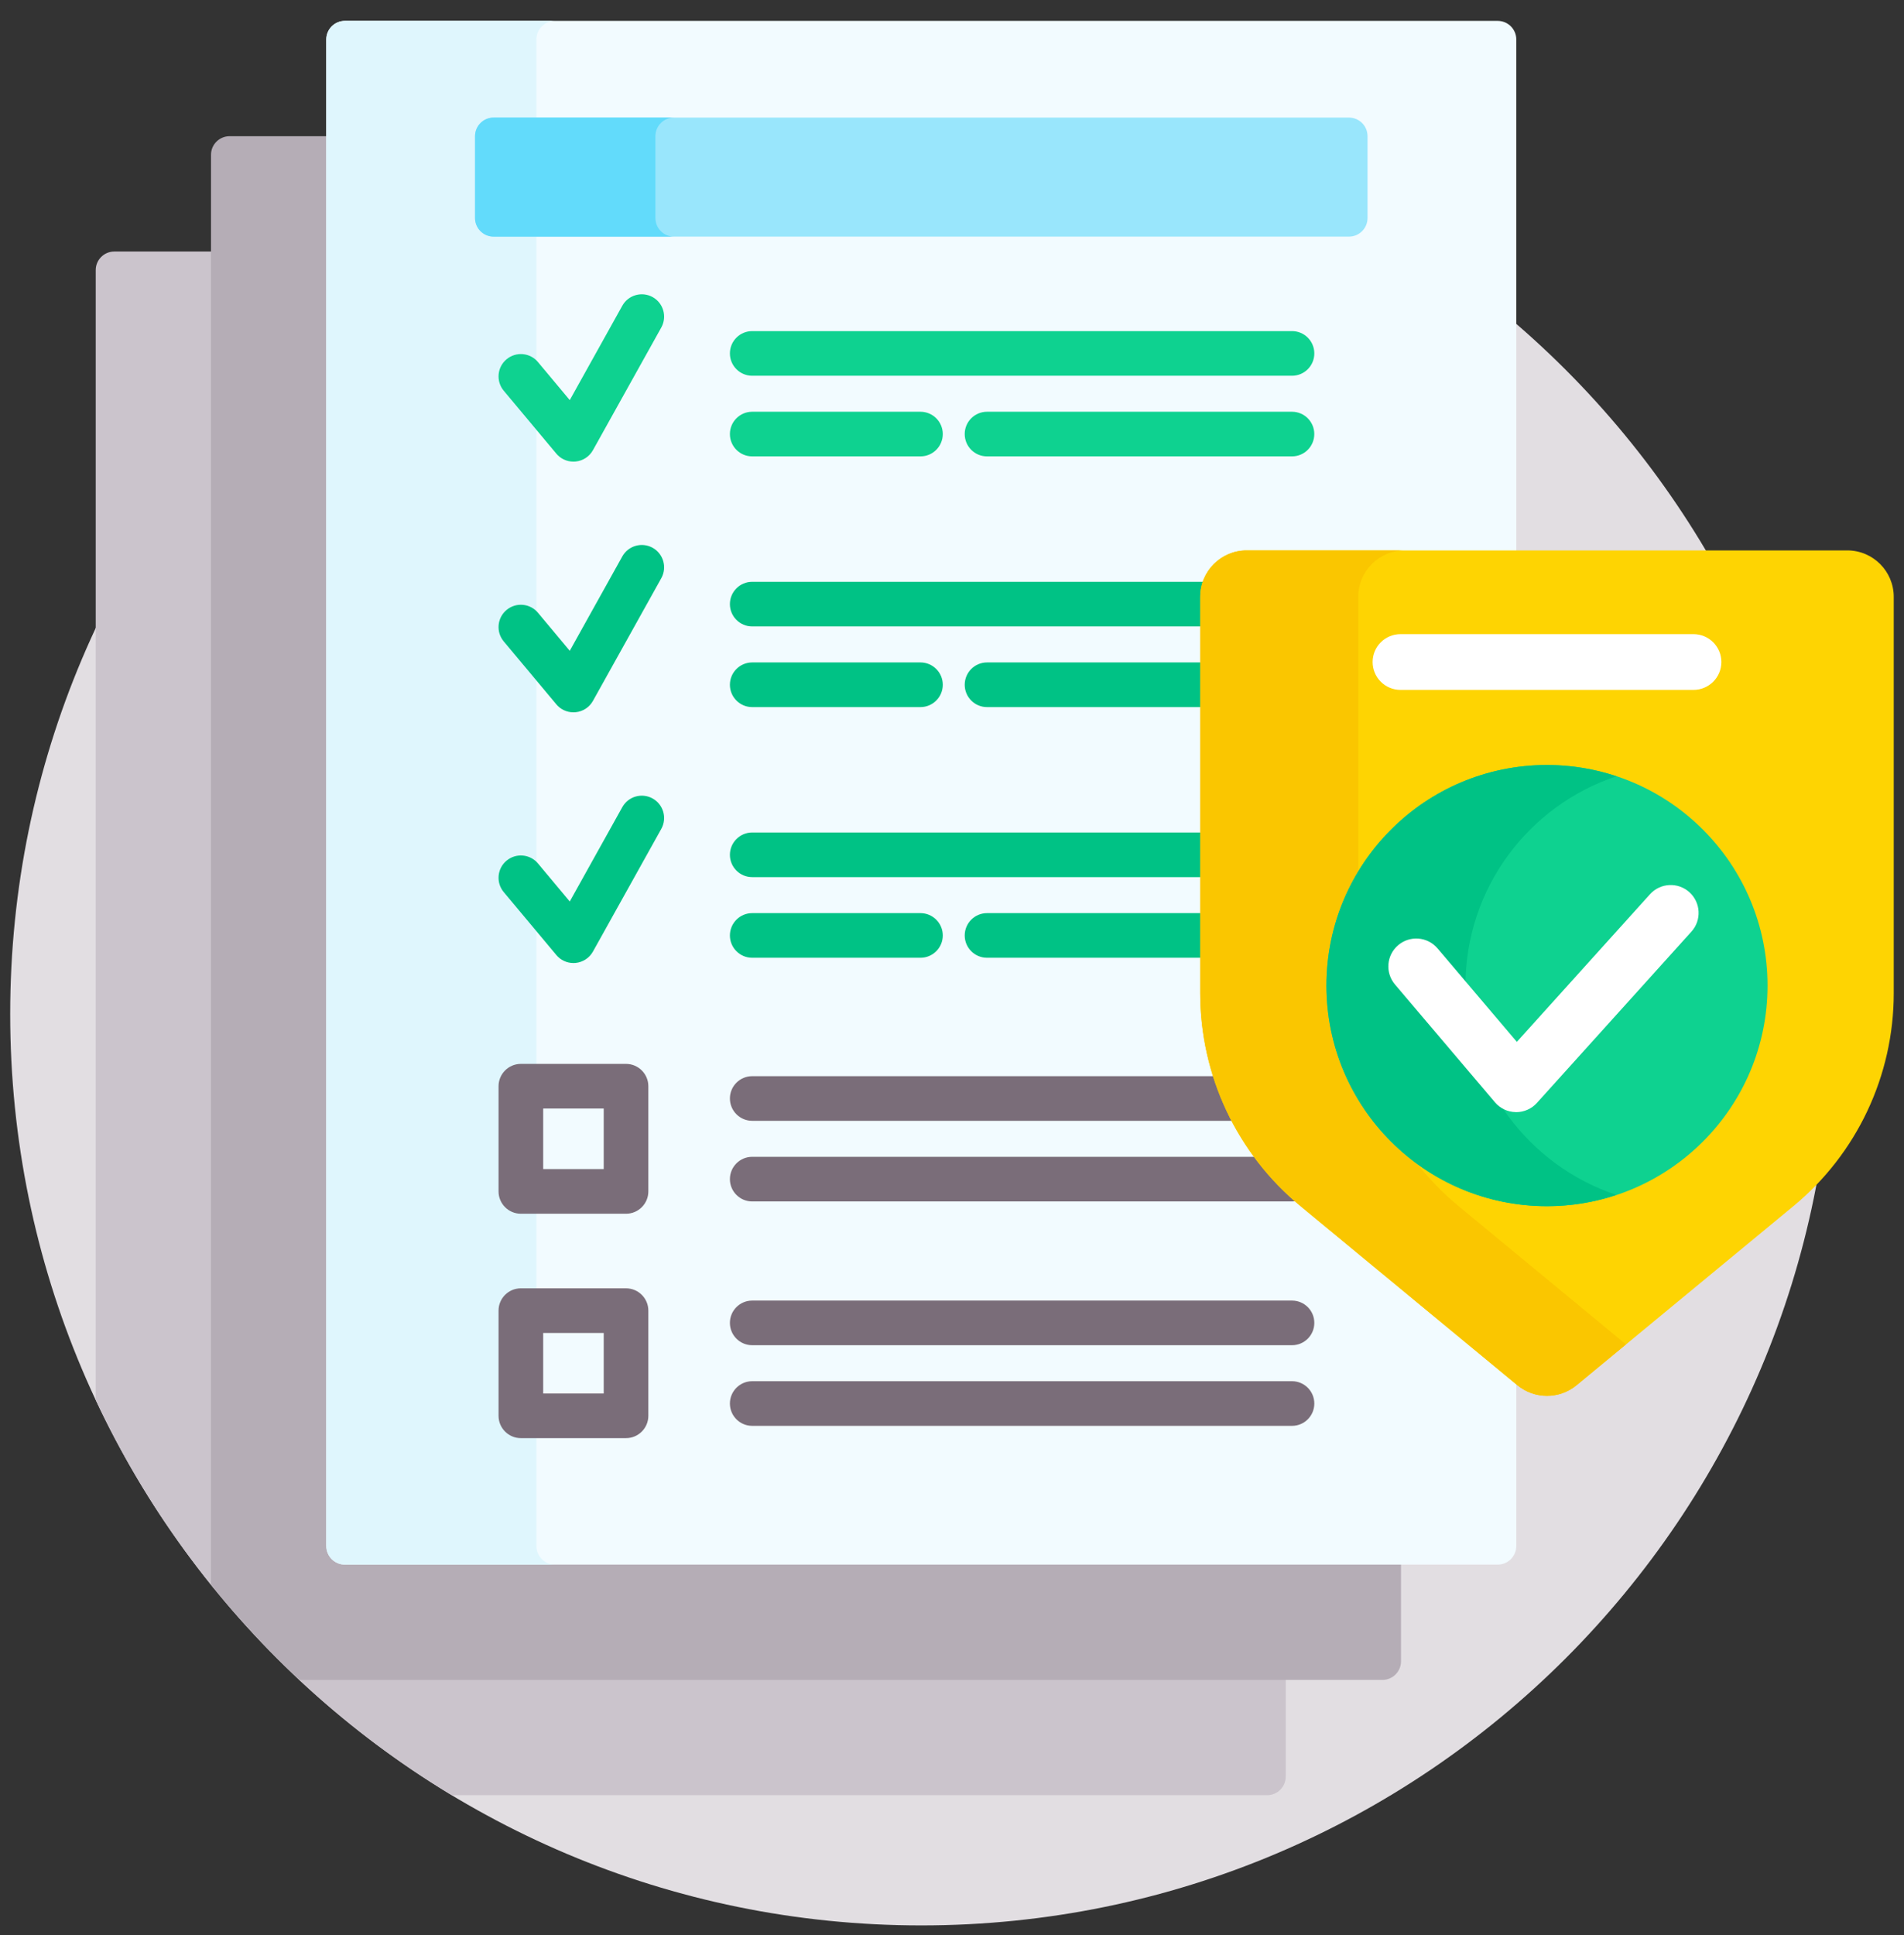 <svg width="62" height="63" viewBox="0 0 62 63" fill="none" xmlns="http://www.w3.org/2000/svg">
<rect x="0" y="0" width="62" height="63" fill="#333333" stroke="none"/>
<g clip-path="url(#clip0_2500_13595)">
<path d="M30 62.68C46.385 62.68 59.668 49.397 59.668 33.012C59.668 16.627 46.385 3.344 30 3.344C13.615 3.344 0.332 16.627 0.332 33.012C0.332 49.397 13.615 62.68 30 62.68Z" fill="#E2DEE2"/>
<path d="M9.617 54.566C11.167 56.033 12.874 57.334 14.712 58.441H41.261C41.596 58.441 41.867 58.17 41.867 57.836V54.566H9.617Z" fill="#CBC4CC"/>
<path d="M6.992 8.188H3.723C3.388 8.188 3.117 8.459 3.117 8.793V45.573C4.156 47.792 5.462 49.861 6.992 51.739V8.188Z" fill="#CBC4CC"/>
<path d="M11.23 50.812C10.963 50.812 10.746 50.595 10.746 50.328V4.434H7.477C7.142 4.434 6.871 4.705 6.871 5.039V51.591C7.755 52.69 8.716 53.725 9.746 54.688H45.016C45.35 54.688 45.621 54.416 45.621 54.082V50.812H11.23Z" fill="#B5ADB6"/>
<path d="M42.425 39.17C40.378 37.48 39.203 34.986 39.203 32.331V19.432C39.203 18.664 39.828 18.039 40.596 18.039H49.375V1.285C49.375 0.951 49.104 0.68 48.77 0.68H11.23C10.896 0.68 10.625 0.951 10.625 1.285V50.328C10.625 50.663 10.896 50.934 11.23 50.934H48.77C49.104 50.934 49.375 50.663 49.375 50.328V44.909L42.425 39.17Z" fill="#F2FBFF"/>
<path d="M17.467 50.328V1.285C17.467 0.951 17.738 0.68 18.072 0.68H11.23C10.896 0.68 10.625 0.951 10.625 1.285V50.328C10.625 50.663 10.896 50.934 11.23 50.934H18.072C17.738 50.934 17.467 50.663 17.467 50.328Z" fill="#DFF6FD"/>
<path d="M43.926 7.703H16.074C15.74 7.703 15.469 7.432 15.469 7.098V4.434C15.469 4.099 15.74 3.828 16.074 3.828H43.926C44.26 3.828 44.531 4.099 44.531 4.434V7.098C44.531 7.432 44.26 7.703 43.926 7.703Z" fill="#99E6FC"/>
<path d="M21.342 7.098V4.434C21.342 4.099 21.613 3.828 21.947 3.828H16.074C15.74 3.828 15.469 4.099 15.469 4.434V7.098C15.469 7.432 15.74 7.703 16.074 7.703H21.947C21.613 7.703 21.342 7.432 21.342 7.098Z" fill="#62DBFB"/>
<path d="M20.385 39.512H16.961C16.56 39.512 16.234 39.186 16.234 38.785V35.361C16.234 34.96 16.56 34.634 16.961 34.634H20.385C20.786 34.634 21.112 34.96 21.112 35.361V38.785C21.112 39.186 20.786 39.512 20.385 39.512ZM17.688 38.058H19.659V36.087H17.688V38.058Z" fill="#7A6D79"/>
<path d="M39.624 35.034H24.494C24.093 35.034 23.768 35.359 23.768 35.76C23.768 36.161 24.093 36.487 24.494 36.487H40.235C39.989 36.022 39.784 35.536 39.624 35.034Z" fill="#7A6D79"/>
<path d="M40.981 37.659H24.494C24.093 37.659 23.768 37.985 23.768 38.386C23.768 38.787 24.093 39.112 24.494 39.112H42.072C42.155 39.112 42.235 39.097 42.309 39.072C41.811 38.646 41.367 38.172 40.981 37.659Z" fill="#7A6D79"/>
<path d="M20.385 46.817H16.961C16.56 46.817 16.234 46.491 16.234 46.09V42.666C16.234 42.265 16.56 41.94 16.961 41.94H20.385C20.786 41.94 21.112 42.265 21.112 42.666V46.09C21.112 46.491 20.786 46.817 20.385 46.817ZM17.688 45.364H19.659V43.393H17.688V45.364Z" fill="#7A6D79"/>
<path d="M42.072 43.792H24.494C24.093 43.792 23.768 43.467 23.768 43.065C23.768 42.664 24.093 42.339 24.494 42.339H42.072C42.473 42.339 42.798 42.664 42.798 43.065C42.798 43.467 42.473 43.792 42.072 43.792Z" fill="#7A6D79"/>
<path d="M42.072 46.417H24.494C24.093 46.417 23.768 46.092 23.768 45.691C23.768 45.29 24.093 44.964 24.494 44.964H42.072C42.473 44.964 42.798 45.29 42.798 45.691C42.798 46.092 42.473 46.417 42.072 46.417Z" fill="#7A6D79"/>
<path d="M42.072 12.232H24.494C24.093 12.232 23.768 11.907 23.768 11.505C23.768 11.104 24.093 10.779 24.494 10.779H42.072C42.473 10.779 42.798 11.104 42.798 11.505C42.798 11.907 42.473 12.232 42.072 12.232Z" fill="#0ED290"/>
<path d="M42.071 14.857H32.141C31.739 14.857 31.414 14.532 31.414 14.13C31.414 13.729 31.739 13.404 32.141 13.404H42.071C42.472 13.404 42.797 13.729 42.797 14.13C42.797 14.532 42.472 14.857 42.071 14.857Z" fill="#0ED290"/>
<path d="M29.973 14.857H24.494C24.093 14.857 23.768 14.532 23.768 14.13C23.768 13.729 24.093 13.404 24.494 13.404H29.973C30.374 13.404 30.7 13.729 30.7 14.13C30.7 14.532 30.374 14.857 29.973 14.857Z" fill="#0ED290"/>
<path d="M18.673 15.028C18.459 15.028 18.254 14.934 18.116 14.768L16.403 12.719C16.146 12.411 16.187 11.953 16.495 11.696C16.803 11.438 17.261 11.479 17.518 11.787L18.553 13.025L20.264 9.953C20.459 9.603 20.902 9.477 21.253 9.672C21.603 9.867 21.729 10.31 21.534 10.661L19.308 14.655C19.192 14.864 18.98 15.003 18.741 15.025C18.718 15.027 18.696 15.028 18.673 15.028Z" fill="#0ED290"/>
<path d="M39.204 19.432C39.204 19.259 39.237 19.093 39.295 18.94H24.494C24.093 18.94 23.768 19.265 23.768 19.666C23.768 20.068 24.093 20.393 24.494 20.393H39.204V19.432Z" fill="#00C285"/>
<path d="M39.203 21.565H32.141C31.739 21.565 31.414 21.891 31.414 22.292C31.414 22.693 31.739 23.019 32.141 23.019H39.203V21.565Z" fill="#00C285"/>
<path d="M29.973 23.019H24.494C24.093 23.019 23.768 22.693 23.768 22.292C23.768 21.891 24.093 21.565 24.494 21.565H29.973C30.374 21.565 30.7 21.891 30.7 22.292C30.7 22.693 30.374 23.019 29.973 23.019Z" fill="#00C285"/>
<path d="M18.673 23.189C18.459 23.189 18.254 23.095 18.116 22.929L16.403 20.88C16.146 20.572 16.187 20.114 16.495 19.857C16.803 19.599 17.261 19.64 17.518 19.948L18.553 21.186L20.264 18.114C20.459 17.764 20.902 17.638 21.253 17.833C21.603 18.029 21.729 18.471 21.534 18.822L19.308 22.817C19.192 23.026 18.98 23.164 18.741 23.186C18.718 23.188 18.696 23.189 18.673 23.189Z" fill="#00C285"/>
<path d="M39.204 27.101H24.494C24.093 27.101 23.768 27.427 23.768 27.828C23.768 28.229 24.093 28.554 24.494 28.554H39.204V27.101Z" fill="#00C285"/>
<path d="M39.203 29.726H32.141C31.739 29.726 31.414 30.052 31.414 30.453C31.414 30.854 31.739 31.179 32.141 31.179H39.203V29.726Z" fill="#00C285"/>
<path d="M29.973 31.179H24.494C24.093 31.179 23.768 30.854 23.768 30.453C23.768 30.052 24.093 29.726 24.494 29.726H29.973C30.374 29.726 30.7 30.052 30.7 30.453C30.7 30.854 30.374 31.179 29.973 31.179Z" fill="#00C285"/>
<path d="M18.673 31.351C18.459 31.351 18.254 31.256 18.116 31.09L16.403 29.041C16.146 28.733 16.187 28.275 16.495 28.018C16.803 27.761 17.261 27.802 17.518 28.109L18.553 29.347L20.264 26.276C20.459 25.925 20.902 25.799 21.252 25.994C21.603 26.19 21.729 26.632 21.534 26.983L19.308 30.978C19.191 31.187 18.98 31.325 18.741 31.348C18.718 31.349 18.696 31.351 18.673 31.351Z" fill="#00C285"/>
<path d="M61.666 32.331V19.432C61.666 18.595 60.988 17.918 60.152 17.918H40.596C39.76 17.918 39.082 18.595 39.082 19.432V32.331C39.082 35.013 40.28 37.556 42.348 39.264L49.41 45.095C49.97 45.557 50.778 45.557 51.338 45.095L58.4 39.264C60.468 37.556 61.666 35.013 61.666 32.331Z" fill="#FED402"/>
<path d="M47.495 39.264C45.426 37.556 44.228 35.013 44.228 32.331V19.432C44.228 18.595 44.906 17.918 45.743 17.918H40.596C39.76 17.918 39.082 18.595 39.082 19.432V32.331C39.082 35.013 40.28 37.556 42.348 39.264L49.41 45.095C49.97 45.557 50.779 45.557 51.338 45.095L52.947 43.766L47.495 39.264Z" fill="#FAC600"/>
<path d="M50.374 39.267C54.34 39.267 57.556 36.051 57.556 32.085C57.556 28.119 54.34 24.904 50.374 24.904C46.408 24.904 43.193 28.119 43.193 32.085C43.193 36.051 46.408 39.267 50.374 39.267Z" fill="#0ED290"/>
<path d="M47.721 32.085C47.721 28.911 49.782 26.219 52.638 25.271C51.926 25.034 51.166 24.904 50.374 24.904C46.408 24.904 43.193 28.119 43.193 32.085C43.193 36.051 46.408 39.267 50.374 39.267C51.166 39.267 51.926 39.137 52.638 38.9C49.782 37.952 47.721 35.26 47.721 32.085Z" fill="#00C285"/>
<path d="M49.372 36.205C49.367 36.205 49.363 36.205 49.358 36.204C49.096 36.2 48.849 36.084 48.68 35.884L45.425 32.049C45.1 31.666 45.147 31.093 45.529 30.769C45.912 30.444 46.485 30.491 46.81 30.873L49.393 33.917L53.729 29.111C54.065 28.739 54.639 28.709 55.012 29.045C55.384 29.381 55.414 29.956 55.078 30.328L50.046 35.905C49.874 36.096 49.629 36.205 49.372 36.205Z" fill="white"/>
<path d="M55.144 22.459H45.605C45.104 22.459 44.697 22.053 44.697 21.551C44.697 21.05 45.104 20.643 45.605 20.643H55.144C55.646 20.643 56.053 21.05 56.053 21.551C56.053 22.053 55.646 22.459 55.144 22.459Z" fill="white"/>
</g>
<defs>
<clipPath id="clip0_2500_13595">
<rect width="62" height="62" fill="white" transform="translate(0 0.68)"/>
</clipPath>
</defs>
</svg>
